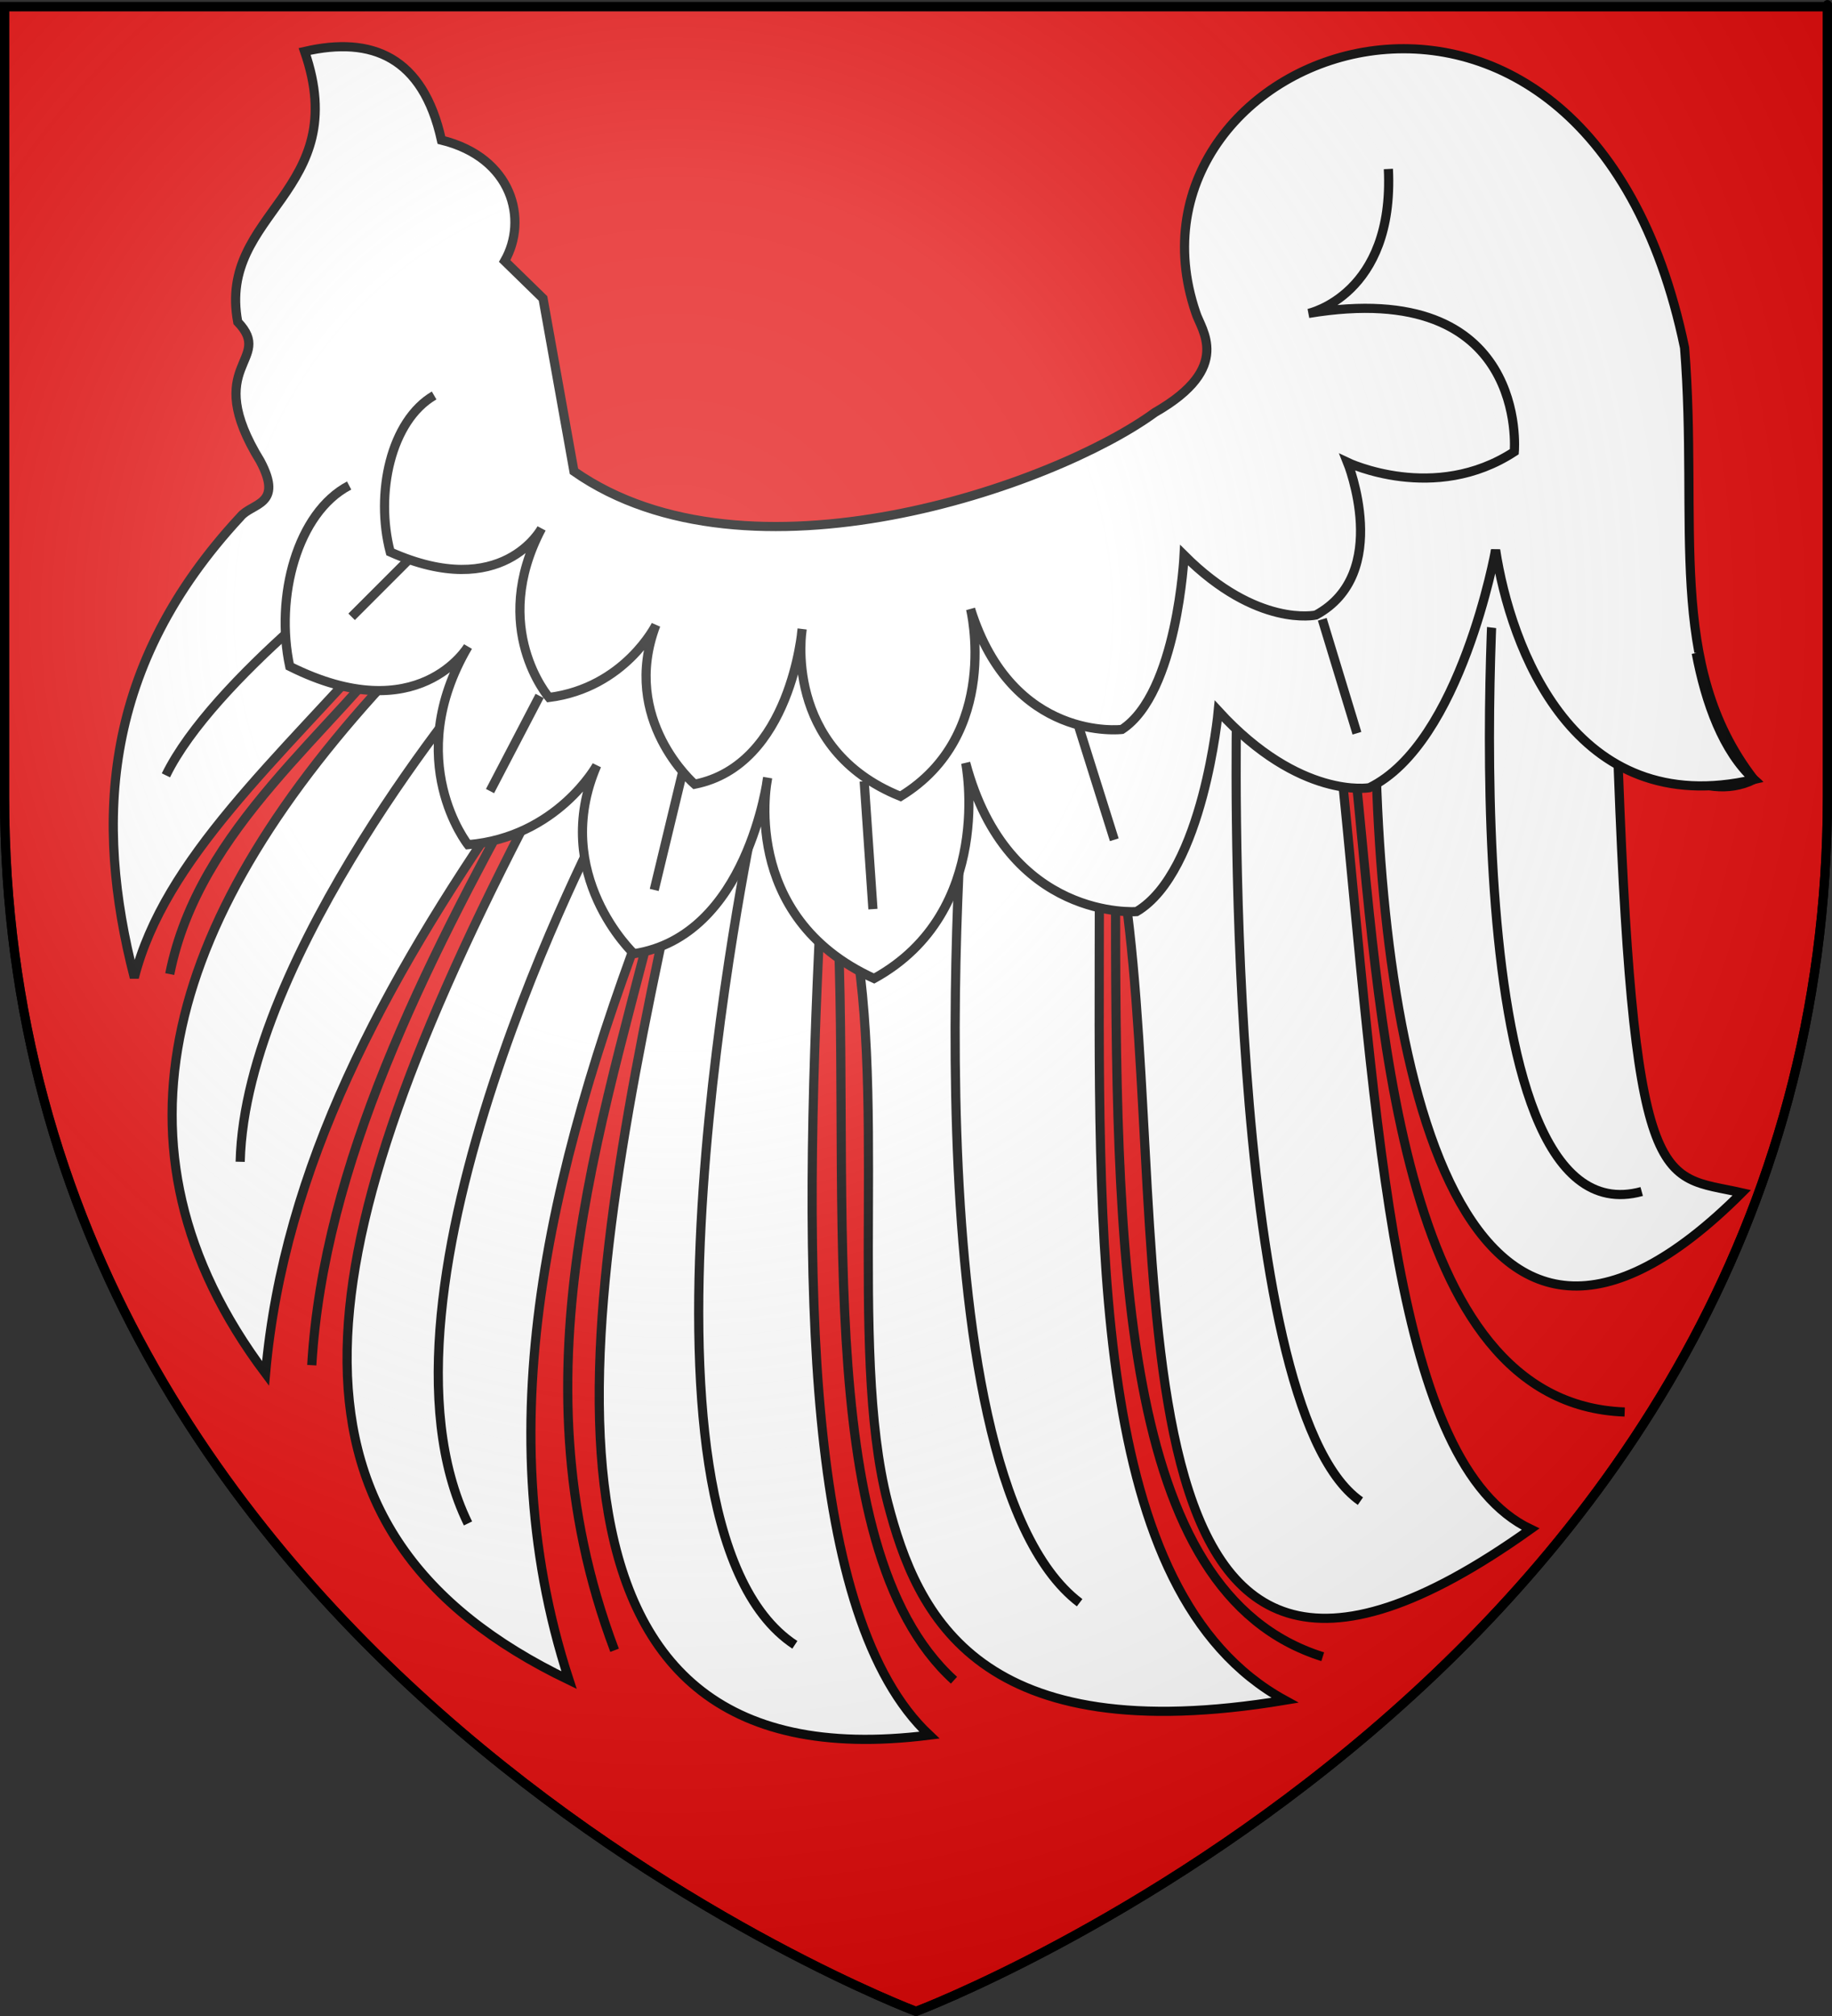 <?xml version="1.0" encoding="UTF-8" standalone="no"?>
<svg
   xmlns:svg="http://www.w3.org/2000/svg"
   xmlns="http://www.w3.org/2000/svg"
   xmlns:xlink="http://www.w3.org/1999/xlink"
   id="svg134"
   version="1.0"
   width="600"
   height="660">
   <rect width="100%" height="100%" fill="#333333" stroke="none"/>
   <defs>
    <linearGradient
       id="linearReflect">
      <stop
         offset="0"
         style="stop-color:#ffffff;stop-opacity:0.31" />
      <stop
         offset="0.305"
         style="stop-color:#ffffff;stop-opacity:0.25" />
      <stop
         offset="0.681"
         style="stop-color:#999999;stop-opacity:0.125" />
      <stop
         offset="1"
         style="stop-color:#000000;stop-opacity:0.125" />
    </linearGradient>
    <radialGradient
       gradientTransform="matrix(1.561,0,0,1.555,-907.919,-129.797)"
       gradientUnits="userSpaceOnUse"
       xlink:href="#linearReflect"
       id="radialReflect"
       fy="212.66"
       fx="722.88"
       r="300"
       cy="212.66"
       cx="722.88" />
  </defs>
  <g
     style="fill:#e20909;stroke:#000000;stroke-width:3">
    <path
       d="m 300,658.5 c 0,0 298.5,-112.32 298.5,-397.77 0,-285.45 0,-258.55 0,-258.55 H 1.5 V 260.73 C 1.5,546.18 300,658.5 300,658.5 Z"
       id="shield" />
    <g
       style="fill:none">
      <path
         d="m 443.479,248.474 c 8.627,83.037 13.645,211.079 88.62,213.788 M 365.35,287.114 c 0,124.366 0.931,234.262 67.858,255.272 M 273.739,289.894 c 5.948,93.332 -9.869,216.082 38.701,260.182 M 218.469,282.184 C 199.865,361.939 166.119,447.161 201.281,540.27 M 171.388,257.397 c -31.787,57.908 -65.414,123.483 -69.279,189.544 M 135.221,204.084 c -26.246,36.01 -70.022,66.456 -79.63,114.811"
         />
      <path
         d="m 574.447,255.195 c -16.988,8.408 -36.794,-7.382 -44.889,-16.566 5.102,154.843 13.972,145.739 40.894,151.857 -90.32,90.32 -120.077,-36.733 -120.077,-160.338 l -11.26,19.457 c 12.338,122.426 17.326,229.635 62.171,251.009 C 356.621,603.821 384.636,409.201 368.523,293.179 l -8.469,0.438 c -0.094,111.854 -3.563,227.788 60.762,263.013 -99.973,16.664 -120.421,-27.35 -130.065,-64.678 -13.209,-51.126 0.538,-138.171 -12.731,-194.574 l -9.308,1.511 c -6.031,121.435 -5.184,230.813 35.668,269.163 C 165.29,585.563 189.818,433.975 218.38,300.372 l -2.113,-13.02 C 181.713,375.934 158.226,464.035 186.37,550.037 86.272,501.954 97.823,413.966 170.793,271.838 l -4.304,-8.855 C 126.112,321.307 92.96,381.699 86.969,449.637 30.878,374.959 55.991,298.244 128.972,220.344 l -1.186,-13.17 C 90.54,249.083 53.888,281.17 43.991,320.059 30.66,268.326 33.867,217.556 78.676,169.253 c 3.77,-4.735 14.327,-3.673 6.591,-18.252 -19.713,-32.005 4.918,-32.741 -7.403,-45.603 -6.715,-35.938 37.891,-42.429 21.904,-88.554 22.008,-5.092 38.77,1.74 44.808,29.015 23.321,5.738 28.446,26.079 20.712,39.593 l 12.554,12.247 10.141,56.606 c 56.892,39.799 157.074,4.956 190.267,-19.28 25.864,-14.805 14.989,-27.15 13.358,-32.733 -29.44,-86.575 127.469,-145.276 160.109,11.538 4.603,58.04 -6.34,103.766 22.677,141.318 z"
         style="fill:#ffffff" />
      <path
         d="M 537.675,390.078 C 472.797,407.919 489.828,180.036 489.828,180.036 m -84.829,52.713 c 0,0 -4.866,227.072 40.549,258.7 m -91.963,33.25 C 296.005,480.907 316.279,249.78 316.279,249.78 m -69.744,20.274 c 0,0 -47.847,227.883 13.787,268.432 M 153.274,498.748 C 115.969,422.517 197.877,267.621 197.877,267.621 m -40.549,-46.225 c 0,0 -77.042,90.829 -78.664,158.951 M 54.335,253.834 C 69.744,222.207 124.89,181.658 124.89,181.658" />
      <path
         style="fill:#ffffff"
         d="m 114.347,158.951 c -17.03,8.921 -24.329,36.494 -19.463,59.201 42.171,21.085 58.39,-6.488 58.39,-6.488 -21.896,37.305 0,64.878 0,64.878 29.195,-2.433 42.171,-25.951 42.171,-25.951 -15.408,35.683 12.165,61.634 12.165,61.634 37.305,-5.677 43.793,-57.579 43.793,-57.579 0,0 -9.732,45.414 34.872,65.689 39.738,-21.896 30.006,-70.555 30.006,-70.555 13.787,51.902 55.957,48.658 55.957,48.658 21.896,-12.976 26.762,-65.689 26.762,-65.689 26.762,29.195 49.469,25.14 49.469,25.14 30.006,-14.598 41.36,-77.853 41.36,-77.853 4.866,31.628 25.418,88.945 84.619,75.159 -10.13,-9.262 -15.806,-24.998 -18.916,-41.408" />
      <path
         d="m 115.158,201.932 19.085,-19.085 m 42.494,44.982 -16.248,31.155 m 53.778,32.369 9.239,-38.335 m 59.524,2.756 2.866,41.853 m 79.042,-22.707 -11.573,-36.823 m 79.695,-35.354 11.354,37.305" />
      <path
         d="m 142.183,129.471 c -14.195,8.25 -19.389,32.048 -14.386,51.239 36.77,16.408 49.574,-7.725 49.574,-7.725 -17.282,32.649 2.433,55.353 2.433,55.353 24.817,-3.171 35.006,-23.723 35.006,-23.723 -11.808,31.022 12.69,52.129 12.69,52.129 31.615,-6.242 35.204,-50.768 35.204,-50.768 0,0 -6.6,39.112 32.215,54.737 33.082,-20.172 22.955,-61.321 22.955,-61.321 13.709,43.765 49.566,39.416 49.566,39.416 18.195,-11.892 20.369,-57.048 20.369,-57.048 23.928,23.905 43.149,19.594 43.149,19.594 25.053,-13.58 10.368,-49.974 10.368,-49.974 0,0 28.469,13.603 54.625,-3.499 0,0 5.03,-57.341 -67.401,-45.269 0,0 28.168,-6.036 26.156,-47.281" />
    </g>
    <use
       style="opacity:0.8;fill:url(#radialReflect)"
       xlink:href="#shield" />
  </g>
</svg>

